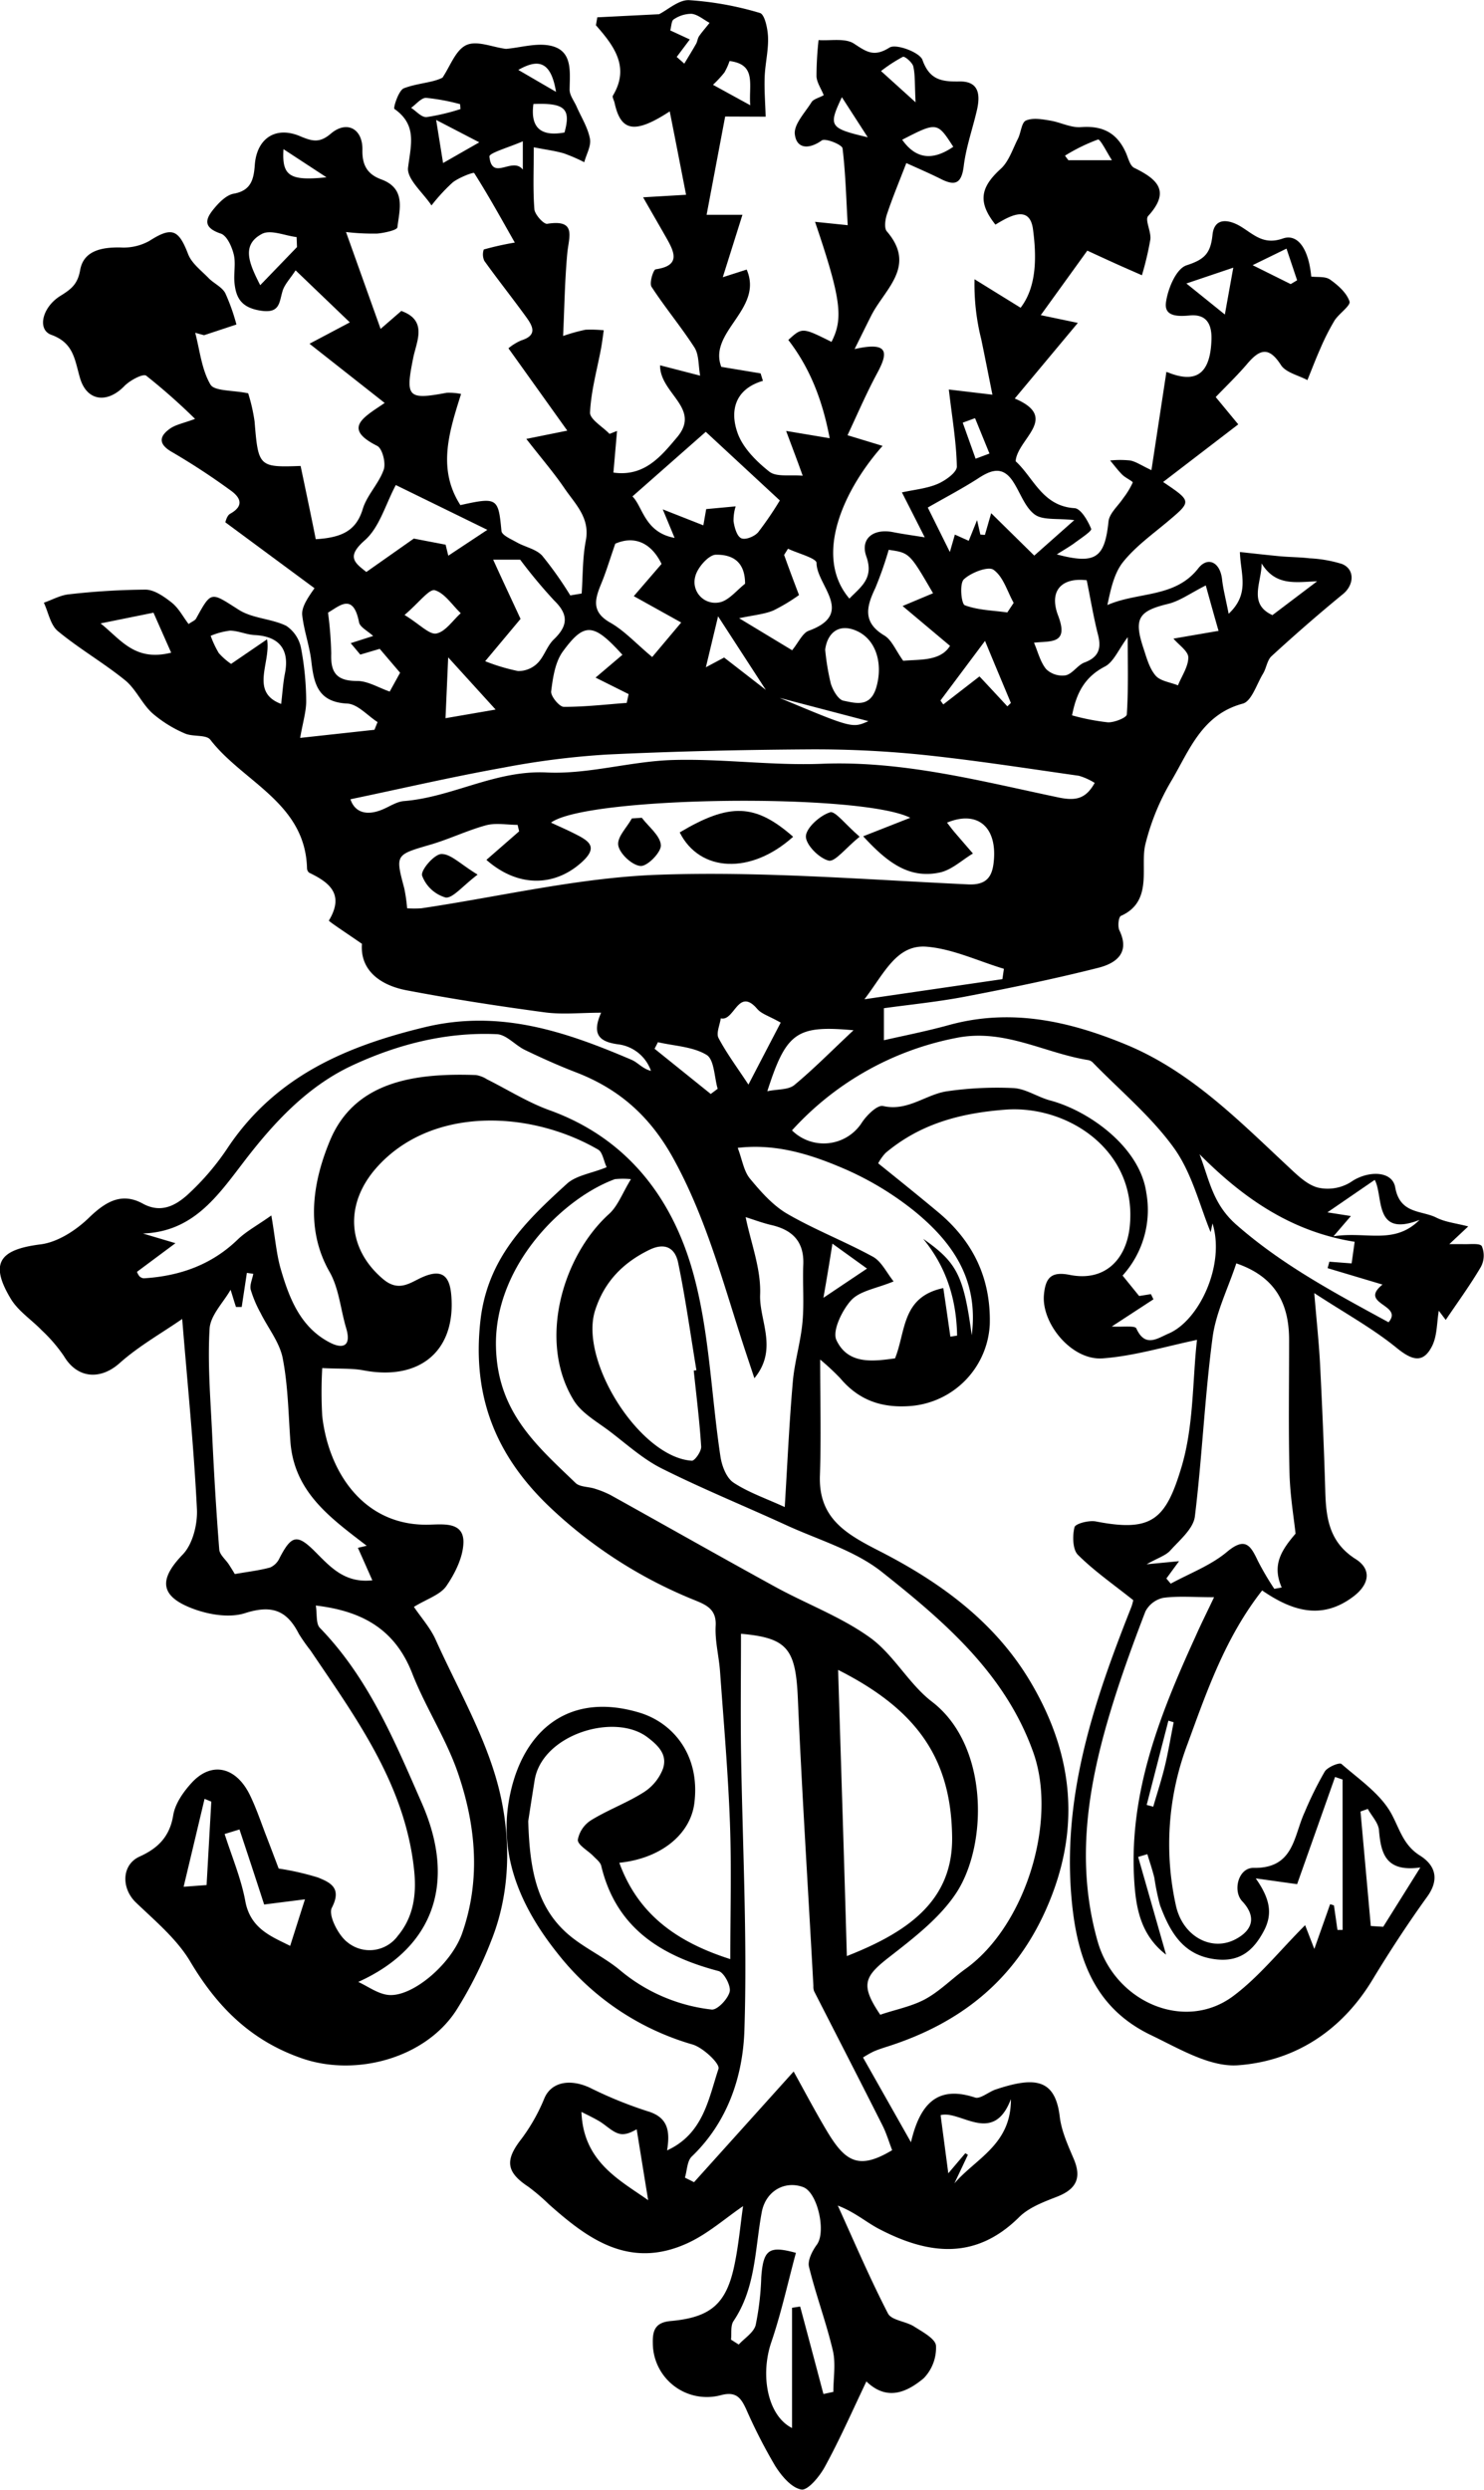 <svg id="Livello_1" data-name="Livello 1" xmlns="http://www.w3.org/2000/svg" viewBox="0 0 286.97 481.38"><defs><style>.cls-1{fill:none;stroke:#6d780d;stroke-miterlimit:10;}</style></defs><title>servi-logo</title><path class="cls-1" d="M42.5-2115" transform="translate(-111.77 -15.81)"/><path d="M252,38.34c-1.1,5.81-2.3,12.17-3.59,19h6.93l-3.8,12.07,4.62-1.48c3.31,7.67-7.51,12-4.91,18.81L258.85,88l.45,1.44c-5.61,1.67-6.33,6-4.93,10,1,2.92,3.65,5.57,6.17,7.56,1.39,1.09,4,.56,6.45.79-1-2.84-1.94-5.25-3.2-8.66l8.42,1.41c-1.36-7.18-3.71-13.43-8-19,2.69-2.45,2.69-2.45,8.35.37,2.34-4.53,1.84-8.41-3.18-23.21l6.32.65c-.29-5-.41-9.95-1-14.85-.09-.73-3.28-2-4-1.55-2.54,1.82-4.9,1.62-5.23-1.18-.22-1.93,2-4.21,3.24-6.22.38-.58,1.35-.79,2.35-1.33-.53-1.33-1.35-2.48-1.4-3.66a65.14,65.14,0,0,1,.4-7c2.32.16,5.14-.43,6.84.68,2.46,1.61,3.87,2.66,6.89.76,1.25-.78,5.83.92,6.36,2.39,1.4,3.94,3.79,4.22,7.19,4.17,3.82-.05,4,2.67,3.34,5.56-.83,3.59-2.09,7.12-2.54,10.75-.41,3.35-1.58,4-4.44,2.54-2-1-4-1.87-6.67-3.07-1.36,3.54-2.66,6.64-3.72,9.82-.35,1-.61,2.73-.05,3.38,5.82,6.76-.41,11.16-3,16.26-.92,1.82-1.82,3.66-3.23,6.5,6.9-1.57,6.39.91,4.33,4.73s-3.85,8-5.7,11.93l6.78,2.06c-7.24,8.13-13.56,21.13-6.42,29.52,2.24-2.3,4.78-3.91,3.28-8.14-1.23-3.47,1.38-5.47,5.2-4.7,1.69.34,3.41.57,6.09,1-1.63-3.22-2.8-5.53-4.41-8.69,2.41-.53,4.81-.74,6.91-1.64,1.5-.64,3.73-2.23,3.71-3.36-.09-4.71-.91-9.41-1.55-14.89l8.43,1c-.76-3.79-1.44-7.26-2.16-10.72a43.54,43.54,0,0,1-1.3-11.6l8.91,5.51c3.17-4.1,3.09-10,2.39-15.21-.65-4.75-4.54-2.51-7.26-.86-3.43-4.32-2.94-7.17,1-10.76,1.59-1.43,2.33-3.84,3.36-5.86.59-1.17.68-3.13,1.54-3.5,1.31-.58,3.11-.26,4.65,0,2,.31,4,1.42,6,1.27,4.22-.32,7,1.14,8.7,5,.44,1,.77,2.47,1.58,2.87,4.41,2.16,7.13,4.45,2.71,9.31-.68.74.61,3,.42,4.54a60.35,60.35,0,0,1-1.63,6.92c-1.71-.76-3.43-1.5-5.13-2.27s-3.24-1.48-5.43-2.49l-9,12.47,7.17,1.5L308,92.86c8.79,3.73.48,7.79.17,12.13,3.49,3.19,5.17,8.68,11.4,9.07,1.21.08,2.57,2.43,3.21,4,.17.42-2.06,1.87-3.25,2.76-1,.73-2.09,1.34-3.4,2.18,7.54,2,9.27.66,10-6.38.18-1.59,1.87-3,2.86-4.51a15.23,15.23,0,0,0,1.82-3c.08-.22-1.38-.89-2-1.5-.86-.85-1.58-1.84-2.37-2.77a19.27,19.27,0,0,1,3.87,0c1.11.21,2.12.93,4.12,1.87l2.88-18.89c-.32,0,.06-.14.33,0,5.55,2.23,8.2.14,8.4-6.38.09-3.12-1.09-4.92-4.18-4.64-2.38.22-5,.21-4.62-2.52s2-6.55,4-7.18c3.44-1.12,4.63-2.28,5-5.89s3.45-2.9,5.7-1.46c2.45,1.56,4.3,3.44,7.91,2.17,2.9-1,5,2.07,5.48,7.36,1.18.16,2.72-.07,3.64.58,1.54,1.09,3.21,2.56,3.76,4.23.27.8-2,2.31-2.89,3.68a45.43,45.43,0,0,0-2.79,5.53c-.89,2-1.64,4-2.46,6-1.75-.94-4.18-1.45-5.12-2.92-2.26-3.51-4-3.15-6.41-.35-2,2.36-4.26,4.52-6.2,6.55l4.36,5.28L336.69,109c5.55,3.75,5.53,3.72.95,7.59-3,2.52-6.23,4.83-8.64,7.81-1.8,2.21-2.44,5.36-3.09,8.39,6-2.61,13.08-1.33,17.59-7.11,1.79-2.3,4.21-1.25,4.59,2.16.21,1.89.71,3.75,1.27,6.64,4.18-3.93,2.29-7.65,2.18-11.94,2.55.27,5.21.58,7.88.83,1.85.16,3.73.16,5.57.38a25.33,25.33,0,0,1,6.26,1.09c2.55,1,2.4,4.05.23,5.82-4.71,3.86-9.3,7.86-13.81,12-.87.78-1,2.31-1.66,3.4-1.22,2-2.21,5.33-3.91,5.79-8,2.14-10.4,9.2-13.9,15.07A45.35,45.35,0,0,0,333.27,179c-1.1,4.31,1.6,11.07-4.74,13.89-.45.2-.66,2-.3,2.79,2.17,4.49-.83,6.43-4.09,7.25-8.58,2.17-17.25,3.95-25.94,5.61-5.3,1-10.71,1.53-15.5,2.2v6.19c3.61-.83,8.13-1.71,12.55-2.93,11.92-3.29,23.16-.81,34.19,3.74,12.6,5.19,21.92,14.76,31.64,23.82,1.66,1.55,3.51,3.35,5.57,3.87a8.49,8.49,0,0,0,6.32-1.06c3.11-2.22,8-2.34,8.6,1,.92,5.22,5.12,4.41,8,5.88,1.72.86,3.77,1.06,6.12,1.68l-3.65,3.42c1.3,0,1.91,0,2.51,0,1.32.08,3.39-.25,3.77.4a4.65,4.65,0,0,1-.18,4c-2.07,3.53-4.51,6.86-6.8,10.26L390,269.23c-.39,2.29-.3,4.82-1.29,6.81-1.73,3.45-3.87,2.81-6.88.36-4.64-3.78-10-6.71-15.91-10.58.43,5.26.9,9.53,1.12,13.81.41,8.09.76,16.19,1,24.3.14,5.27.7,10,5.83,13.28,3.22,2,2.7,4.93-.37,7.26-6.12,4.64-11.9,2.81-17.66-1.16-7.14,9.1-10.71,19.53-14.48,29.82a54.74,54.74,0,0,0-2.19,31.13c1.32,5.95,6.87,8.92,11.48,6.51,3.55-1.85,4-4.51,1.36-7.34-1.92-2-.79-6.53,2.17-6.48,7.83.13,7.73-6.12,9.86-10.72a69.8,69.8,0,0,1,3.9-7.9c.55-.88,2.84-1.82,3.24-1.47,3.44,3,7.48,5.73,9.6,9.53,1.65,3,2.32,6.14,5.58,8.18,3,1.89,3.82,4.63,1.36,8-3.73,5.18-7.24,10.55-10.54,16-5.95,9.86-15,15.74-26,16.54-5.45.4-11.43-3.24-16.82-5.82-11.32-5.42-14.52-15.5-15.45-27.25-1.56-19.76,4.58-37.72,11.65-55.57a9.1,9.1,0,0,0,.35-1.28c-3.83-3.06-7.55-5.63-10.71-8.78-1-1-1.07-3.65-.65-5.32.18-.71,2.81-1.38,4.14-1.12,10.76,2.09,13.49-.27,16.55-10.51,2.4-8,2.12-16.89,3-24.6C336.9,276.2,331,278,325,278.44s-11.85-6.76-11.36-12.28c.3-3.29,1.38-4.58,5-3.86,6.64,1.33,10.9-2.81,11.59-9.31,1.55-14.72-12-23.59-24.13-22.63-8.74.68-16.42,2.76-23.09,8.37a9.6,9.6,0,0,0-1.42,2c4,3.22,7.87,6.33,11.7,9.53,6.68,5.62,10.1,12.7,9.88,21.57a16.66,16.66,0,0,1-15.3,15.82c-5.59.43-10-1.09-13.61-5.36a46.49,46.49,0,0,0-3.89-3.62c0,8,.2,15.22-.05,22.41-.29,8.25,5,11.28,11.41,14.56,11.76,6,22.45,13.7,29.38,25.46,8.34,14.13,9.73,28.62,2.93,43.9-6.11,13.76-16.63,22-30.59,26.47-.94.3-1.88.6-2.79,1a20.71,20.71,0,0,0-2,1.14L287.93,430c1.86-8,5.53-10.9,12.39-8.65,1,.34,2.62-1.1,4-1.56,7.49-2.49,11.49-2.14,12.38,5.26.33,2.8,1.59,5.54,2.71,8.18,1.59,3.75.41,5.88-3.27,7.31-2.57,1-5.4,2.06-7.29,3.93-8.52,8.46-17.68,7.21-27.13,2.27-2.49-1.31-4.65-3.24-7.94-4.5,3.18,7,6.19,14.05,9.7,20.86.7,1.34,3.46,1.5,5.07,2.53s4.12,2.36,4.22,3.71a8.47,8.47,0,0,1-2.38,6.29c-3.19,2.66-7.07,4.5-11.08.61-2.74,5.75-5.14,11.21-8,16.44-1,1.88-3.32,4.68-4.58,4.46-1.94-.34-3.88-2.68-5.09-4.62a103.24,103.24,0,0,1-5.59-10.94c-1-2.14-1.91-3.44-4.81-2.7a10.45,10.45,0,0,1-13.23-10c-.07-2.47.45-4.05,3.45-4.32,7.73-.69,10.74-3.32,12.3-10.67.84-3.93,1.19-8,1.7-11.54-3.39,2.31-6.73,5.29-10.61,7.1-11.38,5.29-19.5-.86-26.94-7.46a39.38,39.38,0,0,0-4-3.41c-4.3-2.84-4.5-5.14-1.32-9.21a35.48,35.48,0,0,0,4.46-7.9c1.31-3.05,4.83-3.86,8.82-2A79.36,79.36,0,0,0,237,424c4,1.19,4.36,3.88,3.77,7.57,7-3.21,8-9.91,9.94-15.77.32-1-3-4.11-5-4.7a51.17,51.17,0,0,1-26.12-17.62c-6.62-8.29-11.17-17.89-9.52-28.85,2-13.16,10.77-22.08,25.37-17.69,6.59,2,11.76,8.32,10.6,17.5-.76,6-6.42,10.69-14.51,11.52,3.64,10,11.14,15.34,21.46,18.63,0-9,.25-17.71-.07-26.41-.36-9.74-1.21-19.46-1.91-29.18-.21-2.95-1-5.9-.85-8.81.19-3.11-1.63-4-3.83-4.91a88.87,88.87,0,0,1-28.07-17.92c-10.38-9.8-15.24-21.23-13.6-36.11,1.34-12.18,8.77-19.32,16.74-26.57,1.81-1.64,4.76-2,7.68-3.2-.6-1.3-.79-2.91-1.64-3.4-13.14-7.63-32.28-8.42-42.85,3.48-6.29,7.09-5.65,15.74,1.28,21.57,3.08,2.58,5.25.63,7.63-.41,3.74-1.63,5.21-.23,5.53,3.44.95,10.75-6,16.67-16.95,14.6-2.24-.43-4.59-.27-8-.44a82,82,0,0,0,0,9.27c1.26,11.07,8.21,21.36,20.71,21,2.82-.07,6.54-.51,6.6,3.26,0,2.87-1.57,6.08-3.28,8.57-1.18,1.74-3.77,2.51-6.3,4.07,1.43,2.11,3.18,4.06,4.2,6.33,4.42,9.83,10.08,19.43,12.46,29.76,2.09,9.07,2,19.17-1.68,28.38A77.91,77.91,0,0,1,200,404.49c-6,9.27-19.41,12.87-29.77,9.31-9.91-3.41-16.43-9.93-21.66-18.72-2.59-4.37-6.78-7.85-10.53-11.45-2.83-2.72-2.79-7.28.73-8.87s5.82-3.82,6.5-8c.37-2.26,2-4.57,3.63-6.33,3.85-4.13,8.57-3,11.23,2.51,1.14,2.36,2,4.86,2.92,7.3.88,2.27,1.74,4.55,2.61,6.84a51.93,51.93,0,0,1,7.6,1.73c2.46,1,4.65,2.05,2.67,5.87-.72,1.39,1.23,5.28,3,6.63a6.76,6.76,0,0,0,9.77-1.22c3.12-3.75,3.66-8.19,3.12-13-1.82-16.4-11.21-29.13-20-42.17a34.63,34.63,0,0,1-2.26-3.22c-2.3-4.52-5.19-5.67-10.41-4-3.31,1.06-7.88.16-11.22-1.33-5.48-2.44-5-5.67-.83-10,1.94-2,2.9-5.88,2.75-8.82-.6-12-1.8-23.94-2.85-36.73-3.94,2.73-8.39,5.23-12.1,8.54s-8.17,3-10.75-1.33a29.54,29.54,0,0,0-4.29-5c-2-2.07-4.57-3.73-6-6.1-4.15-6.89-2.21-9.53,5.74-10.53,3.31-.41,6.85-2.71,9.35-5.13,3.22-3.12,6.34-5,10.45-2.74,3.53,1.93,6.34.31,8.55-1.64a49.36,49.36,0,0,0,8-9.38c9.17-13.57,22.64-19.41,38-23.11,14.5-3.48,27.18.86,39.94,6.31,1.23.52,2.16,1.76,3.76,2.14a7.75,7.75,0,0,0-6.12-5.1c-4-.48-5.34-2-3.52-6.14-3.95,0-7.48.39-10.9-.07-8.92-1.2-17.82-2.57-26.65-4.25-5.33-1-9.08-4-8.7-9-2.68-1.87-6.48-4.35-6.39-4.5,3-5,.24-7.31-3.8-9.24a1.12,1.12,0,0,1-.43-.85c-.33-12.68-12.36-16.66-18.69-24.86-.81-1.06-3.47-.52-5-1.25a24.1,24.1,0,0,1-6.26-3.92c-2-1.85-3.15-4.65-5.23-6.34-4.17-3.38-8.88-6.09-13-9.5-1.44-1.18-1.83-3.62-2.71-5.49,1.61-.56,3.18-1.45,4.82-1.62a138.69,138.69,0,0,1,14.82-.91c1.68,0,3.54,1.3,5,2.44s2.23,2.76,3.35,4.21c.71-.5,1.25-.69,1.45-1.06,3-5.43,2.81-5.15,8.27-1.68,2.64,1.67,6.27,1.69,9.15,3.08a6.74,6.74,0,0,1,2.87,4.3,56.28,56.28,0,0,1,1,10.29c0,2-.63,4-1.17,7.09l14.37-1.57.6-1.49c-1.95-1.26-3.85-3.48-5.86-3.58-5.62-.28-6.44-3.76-6.94-8.13-.34-3-1.42-5.91-1.76-8.9-.16-1.38.66-2.88,2.37-5.27l-17.25-12.75c.05-.08.27-1.27.94-1.65,2.88-1.6,1.88-3.26,0-4.57a132.4,132.4,0,0,0-11.28-7.38c-2.63-1.51-2.45-3-.42-4.46,1.13-.83,2.68-1.09,4.91-1.93a118.52,118.52,0,0,0-9.44-8.35c-.62-.46-3.16.9-4.23,2-3.35,3.46-7.35,2.94-8.62-1.7-1-3.47-1.21-6.66-5.52-8.21-2.75-1-1.77-5.32,1.76-7.52,2-1.25,3.34-2.18,3.83-5,.66-3.77,4.23-4.44,7.86-4.36a10.19,10.19,0,0,0,5.52-1.27c4.32-2.76,5.65-2.28,7.5,2.56.7,1.81,2.58,3.19,4,4.67,1,1,2.54,1.68,3.18,2.86a38.67,38.67,0,0,1,2.16,6.07l-6.26,2.07-1.71-.47c.89,3.39,1.24,7.1,2.94,10,.76,1.31,4.22,1.07,7.3,1.7A33.86,33.86,0,0,1,161,97.3c.71,8.73.82,8.9,8.9,8.6,1,4.76,2,9.49,2.93,14.16,5.06-.31,7.82-1.64,9.09-5.84.81-2.69,3.12-4.92,4.05-7.6.45-1.29-.26-4.1-1.26-4.6-6.75-3.39-2.67-5.5,1.45-8.3L171.62,82.27l7.8-4.13L168.93,68.08c-1.05,1.62-2.13,2.71-2.52,4-.67,2.2-.48,4.36-4.18,3.8s-4.84-2.37-5.12-5.45c-.17-1.82.29-3.75-.15-5.47-.38-1.52-1.34-3.65-2.54-4-3.85-1.31-2.65-3.2-1-5.13.94-1.09,2.24-2.34,3.55-2.57,3.35-.6,3.87-2.77,4.07-5.54.37-5.13,4-7.58,8.73-5.59,2.37,1,3.8,1.4,6-.5,3.07-2.59,6.16-.93,6.08,3.15-.07,3,1,4.74,3.63,5.71,4.84,1.77,3.55,5.79,3.14,9.26-.06.57-2.49,1.08-3.86,1.22a44.13,44.13,0,0,1-6.08-.3l6.69,18.73,4-3.47c5.09,1.81,3,5.8,2.34,8.91-1.58,7.76-1.18,8.34,6.44,6.91a11.5,11.5,0,0,1,2.78.23c-2.32,7.35-4.63,14.51-.13,21.49,7.16-1.59,7.34-1.38,7.94,5,.08.84,1.91,1.59,3,2.22,1.61.9,3.71,1.28,4.87,2.55a70,70,0,0,1,5.44,7.69l2.2-.37c.24-3.41.16-6.88.8-10.22.86-4.42-2.05-7.07-4.11-10.1s-4.43-5.76-7.39-9.57l7.92-1.6c-3.75-5.25-7.44-10.42-11.38-15.92a10,10,0,0,1,2.49-1.53c3.19-1,2.19-2.78.95-4.5-2.65-3.66-5.47-7.2-8.1-10.87a2.94,2.94,0,0,1-.11-2.2,57.17,57.17,0,0,1,6-1.34c-2.55-4.49-5.06-9.05-7.85-13.44-.14-.22-3,.88-4.18,1.83a35.13,35.13,0,0,0-4.08,4.43c-1.62-2.45-4.8-5.1-4.53-7.31.54-4.39,1.8-8.23-2.64-11.35-.26-.18.82-3.64,1.85-4,2.63-1,5.59-1.06,7.45-2.05,1.48-2.19,2.52-5.31,4.58-6.28s5,.38,7.68.72c2.83-.22,6.16-1.3,9-.52,3.94,1.09,3.35,5.06,3.32,8.42,0,1.09.88,2.18,1.36,3.28.9,2.05,2.15,4,2.57,6.19.27,1.39-.69,3-1.1,4.54a33.06,33.06,0,0,0-3.93-1.7c-1.65-.49-3.38-.7-5.83-1.18,0,4.42-.18,8.21.12,12,.09,1,1.79,2.91,2.49,2.79,5.73-.91,4.17,2.51,3.87,5.69-.48,5.16-.55,10.36-.81,16A34,34,0,0,1,225,79.56a24.45,24.45,0,0,1,3.52.11c-.17,1.18-.31,2.37-.53,3.55-.77,4.11-1.93,8.2-2.12,12.34-.06,1.32,2.44,2.75,3.77,4.14l1.45-.57c-.23,2.65-.46,5.31-.7,8.05,6,.85,9.22-3.16,12.32-6.84,4.72-5.62-3.33-8.42-3.3-13.9l7.75,2c-.36-2-.2-4-1.09-5.43-2.58-4-5.69-7.73-8.31-11.75-.46-.71.34-3.32.8-3.38,4.8-.69,3.69-3.22,2.11-6-1.29-2.28-2.61-4.54-4.54-7.92l8.31-.49c-.94-4.81-2-10.3-3.16-16.12-6.83,4.45-9.47,3.87-10.67-1.67-.1-.47-.49-1.09-.32-1.38,3.31-5.5.25-9.59-3.28-13.6l.26-1.54,11.94-.6c1.7-.85,3.81-2.81,5.81-2.72a61.62,61.62,0,0,1,13.7,2.48c.93.26,1.52,3.06,1.57,4.72.09,2.52-.55,5.07-.65,7.61s.12,5.15.19,7.72Zm30,367c2.91-1,6-1.57,8.67-3,2.85-1.55,5.21-4,7.86-5.9C310,388.18,316.31,368,311.6,354.67c-5.41-15.27-17.26-25.38-29.3-34.94-5.26-4.17-12.25-6.18-18.5-9.05-8-3.67-16.17-7-24-10.92-3.62-1.8-6.74-4.63-10-7.12-2.49-1.91-5.57-3.58-7.11-6.13-7-11.46-2.07-27.93,6.87-36,1.7-1.55,2.56-4,4.22-6.72a15.66,15.66,0,0,0-3.1,0c-10.08,3.68-23.41,16.81-23,32.49.31,12.57,7.86,19,15.39,26.25.81.79,2.46.7,3.7,1.1a18.85,18.85,0,0,1,3.09,1.25c10.63,5.91,21.21,11.91,31.87,17.76,6.07,3.32,12.71,5.78,18.26,9.77,4.62,3.32,7.52,9,12.05,12.45,10.83,8.34,10.78,27.2,4.84,36.64-3.18,5-8.41,9-13.22,12.75S278.12,399.61,282,405.36ZM164.24,250.81c.78,4.53,1,7.65,1.88,10.57,1.63,5.56,3.79,11,9.28,13.92,2.53,1.37,4.4.95,3.31-2.71s-1.39-7.68-3.21-10.87c-4.93-8.62-3-18,.08-25.39,4.83-11.6,16.69-13.07,28.23-12.67a5.78,5.78,0,0,1,2.16.84c4,2,7.86,4.44,12,5.94,14.93,5.36,23.65,16.79,27.7,31,3.3,11.57,3.6,24,5.42,36,.27,1.78,1.13,4.07,2.49,5,2.89,1.92,6.29,3.07,9.94,4.75.53-8.65.88-16.45,1.56-24.21.33-3.87,1.52-7.67,1.87-11.55.35-3.7,0-7.45.16-11.18.16-4.39-2.1-6.64-6.15-7.58-1.68-.39-3.31-1-5-1.54,1,4.95,3,10,2.8,15s3.56,10.48-1.11,16.15L256,277.32c-4.19-12.66-7.44-25.57-14-37.49-4.52-8.21-10.5-13.48-18.89-16.71-3.33-1.28-6.59-2.75-9.81-4.3-1.9-.91-3.61-3-5.47-3.06-9.87-.45-19.32,2-28.15,6.14-8.64,4.09-15.1,11.13-20.78,18.56-5.15,6.73-9.82,13.49-19.49,13.84l6.29,1.87-7.44,5.54a3.08,3.08,0,0,0,.46.84,1.36,1.36,0,0,0,.86.41c6.91-.43,13.09-2.58,18.18-7.52C159.4,253.87,161.47,252.77,164.24,250.81Zm101,165.51c1.87,3.36,4,7.41,6.32,11.32,3.56,6,6.13,7.87,12.73,3.89-.59-1.52-1.08-3.21-1.85-4.75-4.38-8.7-8.84-17.36-13.25-26a2.62,2.62,0,0,1-.13-1c-1-18.49-2.2-37-3-55.45-.4-9.74-2-11.85-11-12.64,0,7.36-.09,14.79,0,22.21.26,18.15,1.25,36.32.66,54.44-.29,8.88-3.21,17.73-10.18,24.42-.91.87-.9,2.7-1.32,4.08l1.76.88Zm106.15-56.45-1.45-.5c-2.47,7-4.93,13.93-7.34,20.73l-8-1.12c2.67,3.8,3.37,6.76,1.57,10.16-1.91,3.6-4.43,5.95-9,5.52-6.56-.63-9.11-5.24-11.08-10.49A45.54,45.54,0,0,1,335,378.9c-.37-1.55-.9-3.07-1.36-4.6l-1.78.53c1.78,6.2,3.55,12.41,5.4,18.9-5.09-3.91-5.89-9.38-6.19-14.89C330.18,362,336.2,347,343,332.11c1-2.27,2.14-4.53,3.54-7.49-3.9,0-6.91-.27-9.83.12a5.1,5.1,0,0,0-3.45,2.64c-2.47,6.44-4.84,12.94-6.82,19.54-4.36,14.5-6.69,29.11-2.43,44.19,3.32,11.77,16.85,17.67,26.28,10.59,5-3.75,9-8.82,13.86-13.67l1.78,4.6c1.2-3.43,2.13-6,3.05-8.66l.74.23c.23,1.59.46,3.17.68,4.75l1,0Zm-44.63-87.59c2.09.13,4.48-.23,4.75.37,1.7,3.77,4.07,1.92,6.22,1,5.94-2.52,11-13.3,8.51-21.3-.21,1-.42,2-.36,1.69-2.08-5-3.56-11.28-7-16.14-4.4-6.16-10.43-11.15-15.76-16.63a1.72,1.72,0,0,0-.84-.49c-8.51-1.34-16.24-6.15-25.53-4.31a57.65,57.65,0,0,0-31.83,17.89,8.75,8.75,0,0,0,13.4-1.33c.93-1.5,3.09-3.64,4.22-3.38,4.81,1.1,8.3-2.31,12.49-2.87a67.86,67.86,0,0,1,12.73-.6c2.41.14,4.69,1.76,7.11,2.4,7.49,2,17.31,9,18.56,17.79a18.89,18.89,0,0,1-4.58,16.06l3.2,3.95,2.28-.36.49,1ZM358.19,323l1.43-.26c-1.84-4.22-.26-7,2.68-10.41-.31-2.93-1.06-7.32-1.17-11.72-.22-8.58-.07-17.16-.08-25.73,0-6.93-2.56-12.19-10.21-14.81-1.61,4.9-4,9.59-4.61,14.51-1.51,11.43-2,23-3.4,34.43-.3,2.37-2.92,4.54-4.74,6.56-.89,1-2.39,1.43-4.59,2.68l6.27-.6L337.32,321l.84,1c3.66-2,7.73-3.51,10.87-6.14,3.58-3,4.59-1.2,6,1.77A55.89,55.89,0,0,0,358.19,323Zm-82.66,71c11.86-4.65,20.51-10.73,20.36-23-.18-15.09-6.69-24.58-22.05-32.33C274.41,357.14,275,375.18,275.53,394ZM156.36,265.18c-1.4,2.46-3.9,4.92-4.06,7.53-.4,6.73.17,13.53.49,20.3.35,7.47.79,14.94,1.38,22.4.08,1,1.23,1.91,1.86,2.88s1.14,1.84,1.15,1.85c2.61-.46,4.76-.7,6.83-1.27a3.58,3.58,0,0,0,1.81-1.81c2.33-4.49,3.43-4.74,7-1.13,2.91,2.92,5.67,6,10.95,5.42-1-2.26-1.88-4.25-2.79-6.28l1.7-.4c-6.89-5.31-14-10.28-14.75-20.08-.39-5.4-.46-10.88-1.49-16.17-.6-3.08-2.83-5.83-4.28-8.75a22.86,22.86,0,0,1-1.91-4.52c-.22-.92.31-2,.5-3.06l-1.24-.18-1,6.59-1.11,0C157,267.29,156.63,266,156.36,265.18Zm57.56,102.74c.28,9.66,1.73,17.31,8.66,22.64,2.86,2.2,6.2,3.8,9,6.1a33.36,33.36,0,0,0,17.8,7.68c1.09.12,3.12-2,3.49-3.43.29-1.11-1.06-3.68-2.11-4-11.1-2.92-19.83-8.28-22.72-20.33-.17-.75-1-1.35-1.62-2-1-1-3-2.11-2.91-3.09a5.7,5.7,0,0,1,2.62-3.79c3.26-2,6.91-3.33,10.12-5.37a9.32,9.32,0,0,0,3.73-4.58c.83-2.54-.66-4.27-2.94-6-6.37-4.94-20.56-.58-21.9,8.35C214.64,363.22,214.16,366.3,213.92,367.92Zm73.87-194c-9.56-4.82-62.54-4.2-69.47.94,1.68.78,3.12,1.4,4.51,2.11,3,1.49,4.85,2.68,1,5.92-5.06,4.28-11.94,4.5-18-.83l6.33-5.52-.3-1.25c-2.05,0-4.22-.43-6.14.09-3.63,1-7.05,2.66-10.66,3.72-6.85,2-6.86,1.9-5.11,8.48a33.48,33.48,0,0,1,.55,3.84,20.94,20.94,0,0,0,2.77,0c15.24-2.26,30.43-5.93,45.73-6.48,19.95-.71,40,.93,60,1.86,3.49.16,4.58-1.45,4.9-4.08.85-6.91-3-10.34-9-7.86.51.65.95,1.25,1.42,1.81q1.79,2.08,3.59,4.16c-2.12,1.27-4.11,3.18-6.4,3.67-6.05,1.31-10.32-2.11-14.82-7Zm7.76,100.32,1.3-.2c-.11-6.85-2-13.18-6.56-18.71,6.56,4.58,7.84,7.13,9.39,18.64,1.4-10.86-3.85-18.05-10.95-23.89A59.5,59.5,0,0,0,274,241.35c-6.05-2.53-12.5-4.44-19.57-3.61.88,2.33,1.17,4.49,2.35,5.93,2.11,2.55,4.44,5.2,7.24,6.83,5.33,3.09,11.14,5.33,16.55,8.29,1.64.9,2.6,3,4,4.77-3.3,1.37-6.49,1.8-8.18,3.62s-3.73,5.9-2.88,7.72c2.27,4.87,7.3,4.08,11.34,3.54,2.12-5.28,1.26-11.88,9.33-13.59C294.66,268,295.1,271.14,295.55,274.26ZM181.05,399c1.88.87,3.7,2.24,5.67,2.5,4.6.62,12.31-5.87,14.42-11.91,3.65-10.42,2.64-20.91-.82-31-2.28-6.64-6.27-12.67-8.83-19.23-3.25-8.33-9.39-12.05-18.65-13.13.27,1.66,0,3.5.78,4.31,9.4,9.68,14.46,21.88,19.72,33.89C200.13,379.88,195.58,392.44,181.05,399Zm64.87-118.2.52-.07c-1.15-6.95-2.11-13.93-3.54-20.82-.57-2.71-2.44-4-5.63-2.42-5.12,2.52-8.65,6.19-10.41,11.64-3.17,9.79,8.72,28.49,18.71,29.1.57,0,1.85-1.83,1.79-2.74C247.05,290.56,246.43,285.68,245.92,280.78Zm25,197.89,2-.43c0-2.66.5-5.45-.1-8-1.28-5.45-3.28-10.74-4.61-16.19-.3-1.25.65-3.09,1.53-4.29,1.81-2.47.14-10.07-2.66-11.11-3.51-1.3-7.21.71-8,4.81-1.34,7.16-1.14,14.67-5.46,21.08-.61.9-.35,2.38-.49,3.6l1.49.95c1.14-1.24,2.91-2.33,3.28-3.77a53.83,53.83,0,0,0,1.08-9.26c.4-5.35,1.48-6.13,6.7-4.7-1.56,5.76-2.83,11.62-4.75,17.25-2.2,6.44-.72,14.25,4,16.62V462l1.57-.24Q268.76,470.19,271,478.67ZM179.54,170.34c.75,2.32,2.87,3.39,6.26,1.95,1.35-.57,2.69-1.49,4.08-1.6,9.38-.75,17.67-6,27.55-5.53,8.08.4,16.27-2.17,24.45-2.41,9.58-.28,19.22,1.11,28.8.73,15.72-.62,30.69,3.34,45.78,6.51,3.47.73,5.32.18,7-2.81a12.25,12.25,0,0,0-3.06-1.38c-10.21-1.45-20.42-3.05-30.67-4.1a205.16,205.16,0,0,0-22.31-1c-12.79.09-25.59.39-38.37,1a156.73,156.73,0,0,0-20,2.54C199.2,166,189.46,168.27,179.54,170.34Zm62.68-50.53c-1-2.42-1.62-3.9-2.29-5.52l7.85,3.09c.2-1.12.39-2.22.55-3.14l5.7-.53a9,9,0,0,0-.41,2.89c.18,1.19.64,2.88,1.48,3.27s2.63-.36,3.3-1.18a65.93,65.93,0,0,0,4.17-6.12L248.25,99.3l-14.18,12.49C236.08,113.76,236.41,118.74,242.22,119.81ZM379.11,264.17,368.5,261c.11-.42.23-.83.34-1.25l4.3.33c.22-1.51.4-2.85.59-4.18-12.27-1.94-21.61-8.48-30-16.93,1.93,5,2.51,9.61,7.19,13.69,9,7.88,19.19,13.24,29.36,18.8C383.25,268,374.39,268,379.11,264.17Zm-82.69-145,2.68,1.2,1.61-4,.64,2.8.88.06,1.21-4.2,8.33,8.2,7.74-6.86c-3.28-.39-6.09.08-7.67-1.1-1.95-1.46-2.8-4.34-4.27-6.5-2.05-3-4.34-2-6.8-.37-2.95,1.89-6.06,3.52-9.59,5.54l4.27,8.6Zm-65.69,1.82c-1.1,3.17-1.78,5.47-2.7,7.68-1.23,3-1.94,5.43,1.74,7.52,2.77,1.57,5,4.06,8.12,6.65l5.61-6.67-9.17-5.1,5.37-6.23C237.63,120.59,234.29,119.36,230.73,120.94Zm52.88,1.17a70.63,70.63,0,0,1-2.59,7.38c-1.71,3.58-2.48,6.61,1.76,9.14,1.44.86,2.19,2.87,3.65,4.89,3.14-.3,7.19.13,9.05-2.89l-9.17-7.7,5.89-2.47C287.66,122.7,287.66,122.7,283.61,122.11Zm-95.3-12.57c-2,3.76-3.16,8.19-6,10.68-3.66,3.22-1.91,4.36.3,6.13l9.18-6.46,6.15,1.18.52,2.13,7.55-5Zm17.28,34.06a37.12,37.12,0,0,0,6.35,1.9,5.22,5.22,0,0,0,3.77-1.52c1.29-1.28,1.83-3.32,3.14-4.58,2.73-2.61,2.92-4.78.11-7.51a98.37,98.37,0,0,1-6.6-7.92h-5.22c2,4.42,3.76,8.12,5.29,11.45ZM344.94,129c-2.94,1.48-5,3-7.27,3.56-5.73,1.38-6.71,2.81-4.77,8.62.6,1.83,1.14,3.86,2.34,5.26.93,1.07,2.85,1.28,4.32,1.88.72-1.8,2-3.6,2-5.4,0-1.21-1.83-2.4-2.87-3.64l8.72-1.5C346.54,134.78,345.71,131.78,344.94,129Zm-118,17.82,5.19-4.41c-5.56-6.14-7.33-6.37-11.51-.65-1.5,2.05-1.94,5.07-2.27,7.72-.11.92,1.58,3,2.46,3,4.05,0,8.1-.46,12.15-.77l.37-1.7Zm52,62.19,26.67-3.89.29-2c-5-1.5-10-3.91-15.08-4.28C285.1,198.47,282.76,204,278.94,209Zm-12.66-78.15a35.42,35.42,0,0,1-5,3c-1.74.71-3.7.87-6.58,1.48l10.25,6.19c1.21-1.48,2-3.31,3.19-3.76,9.1-3.31,1.54-8.78,1.53-13.11,0-.93-3.59-1.84-5.52-2.76l-.75,1.2C264.43,126,265.52,128.86,266.28,130.86ZM321.92,128c-4.71-.58-7.41,1.9-5.53,6.84,2.13,5.6-1.44,4.86-4.67,5.23.76,1.76,1.21,3.73,2.36,5.12a4.49,4.49,0,0,0,3.77,1.19c1.34-.3,2.31-2,3.66-2.49,2.66-1,3.28-2.65,2.6-5.31C323.27,135.3,322.72,132,321.92,128ZM189.14,145.88l-3.94-4.62-3.76,1.11-1.85-2.21,4.34-1.39c-1.1-1-2.55-1.71-2.73-2.64-1.13-5.86-3.88-3.07-6-1.87a69.86,69.86,0,0,1,.62,7.91c-.14,3.64,1,5.31,5,5.3,2.08,0,4.16,1.31,6.31,2.05Zm82.2-4.46a46,46,0,0,0,1.09,6.56c.39,1.28,1.43,3.1,2.45,3.31,2.39.48,5.18,1.34,6.34-2.56,1.3-4.42.1-9.22-3.81-10.95C273.77,136.18,271.71,138.44,271.34,141.42ZM376.85,388.19l2.4.15,7.18-11.47c-6.72.94-7.62-2.72-8-7.21-.11-1.42-1.41-2.74-2.16-4.11l-1.41.5ZM158.08,369.52l-2.87.88c1.38,4.34,3.19,8.59,4,13,1,5.4,5.21,6.87,8.67,8.63.82-2.57,1.63-5.14,2.86-9l-7.89,1C161.27,379.15,159.68,374.33,158.08,369.52Zm104.65-156c-2.24-1.27-3.69-1.67-4.51-2.62-3.72-4.36-4.41,2.46-7.07,1.8-.18,1.29-.93,2.88-.43,3.81,1.59,3,3.65,5.75,5.78,9C258.77,221.13,260.84,217.16,262.73,213.54ZM329.84,139c-1.79,2.4-2.71,4.79-4.41,5.68-4,2.07-5.54,5.25-6.35,9.44a43.54,43.54,0,0,0,6.93,1.35c1.25.05,3.63-.91,3.66-1.53C330,148.87,329.84,143.74,329.84,139ZM293.66,424.76,295.15,436l3.29-3.88.5.3-2.61,5.53c4.11-4.81,11-7.5,10.92-16.28C303.83,430.67,297.48,423.72,293.66,424.76Zm-58.77,2.74c-.22.07-1.75,1.12-3.09.91-1.49-.24-2.76-1.67-4.18-2.5-1.17-.69-2.4-1.26-3.41-1.78.33,9.67,7.45,13.21,12.9,17.07C236.4,436.86,235.67,432.32,234.89,427.5ZM276.82,215c-11-1-13,.37-16.67,11.79,2-.42,4.07-.24,5.23-1.2C269.2,222.42,272.69,218.86,276.82,215ZM163.41,139.42c.8,4.5-3.41,10.19,2.73,12.49.26-2.21.37-4.08.73-5.9.92-4.64-1.11-7.18-5.88-7.42-1.59-.08-3.17-.84-4.75-.85a14,14,0,0,0-3.73,1,18.92,18.92,0,0,0,1.57,3.34,12.88,12.88,0,0,0,2.38,2.09ZM386.27,251.67c-8.94,3.48-6.91-4.52-8.66-7.74l-9.15,6.28,4.54.71-3.37,3.92C376,253.84,381.37,256.56,386.27,251.67ZM306.56,134.22l1.23-1.85c-1.24-2.21-2-5.06-3.89-6.39-1-.75-4.37.53-5.75,1.85-.86.82-.49,4.74.19,5C300.89,133.79,303.79,133.83,306.56,134.22Zm-50.71-5.55c0-5.07-3.44-5.64-5.64-5.61-1.4,0-3.64,2.56-4,4.25a4,4,0,0,0,4.46,5C252.55,132.1,254.15,130,255.85,128.67ZM144.87,142l-3.42-7.73-10.23,2.07C135.18,139.5,137.83,143.76,144.87,142ZM190,134.71c3,1.84,4.8,3.85,6.16,3.58,1.76-.35,3.16-2.53,4.71-3.92-1.65-1.57-3.1-3.87-5-4.44C194.77,129.62,192.86,132.27,190,134.71Zm-20.8-71.13-.07-1.93c-2.27-.27-5-1.5-6.7-.62-4.07,2.16-2.47,5.74-.34,9.92ZM239,217.31l-.65,1.27,10.86,8.74,1.34-1c-.66-2.27-.65-5.65-2.15-6.56C245.76,218.16,242.2,218.05,239,217.31ZM207.61,153l-9.17-10.09-.52,11.76Zm148.13-28.26c0,3.72-2.66,7.83,2.09,10l8.64-6.54C362.48,128.32,358.49,129.24,355.74,124.75Zm-62.11,26.51.55.76,7-5.42c1.88,2,3.64,3.9,5.39,5.79l.68-.66c-1.67-4-3.33-7.94-5-12Zm-141,212.89-1.3-.54c-1.32,5.55-2.64,11.11-4.05,17l4.44-.33Zm98-229.17-2.36,9.85,3.53-1.88,8.06,6.25Zm-8-108.15,1.47,1.29c.76-1.27,1.54-2.52,2.27-3.81.27-.47.3-1.1.61-1.53.62-.89,1.36-1.7,2-2.54-1.15-.62-2.26-1.61-3.47-1.75a6.08,6.08,0,0,0-3.46,1.08c-.45.26-.44,1.33-.67,2.13l3.78,1.75ZM350.26,67.56l-9.07,3.06,7.44,6C349.2,73.43,349.59,71.26,350.26,67.56ZM296.11,44.19c-3.1-4.81-3.16-4.82-9.88-1.36C288.91,46.62,292.16,46.9,296.11,44.19ZM271,266.73l8.43-5.65-6.69-4.82C272.14,260.07,271.68,262.85,271,266.73ZM196.11,39l1.34,8.33,7-4Zm92.71-3.41c-.18-3.5-.06-5.27-.44-6.93-.18-.77-1.63-2-2-1.87a28.76,28.76,0,0,0-4.24,2.76Zm-39.15-3.37,7.18,3.94c-.32-4,1.28-7.88-4-8.55a12,12,0,0,1-1,2.22A22.09,22.09,0,0,1,249.67,32.18Zm-28.75,9.25c1.29-4.65.09-5.79-6-5.55C214.29,40.6,216.45,42.24,220.92,41.43ZM361.36,70.74,362.6,70l-2.05-6.12L354,67.08Zm-98.83,80c14.05,5.88,14.05,5.88,17.17,4.5ZM317.71,45.91l.66.88h8.42c-1-1.55-2.26-4.15-2.71-4A34.86,34.86,0,0,0,317.71,45.91Zm21,302.88-1-.3-4.2,16.29,1.27.34c.76-2.63,1.62-5.24,2.26-7.9S338.17,351.6,338.73,348.79ZM212.87,43.13c-2.56,1.13-6.54,2.25-6.46,2.95.51,4.86,4.45-.06,6.46,2.52ZM200.81,36.9l-.07-.95a39.94,39.94,0,0,0-6.59-1.22c-.94,0-1.92,1.25-2.88,1.93,1,.64,2,1.87,3,1.79A41.22,41.22,0,0,0,200.81,36.9Zm73.76-2.3c-2.66,5.63-2.43,6,5,7.75ZM174.9,50.09l-8.31-5.44C166.26,49.8,167.73,50.85,174.9,50.09Zm44.39-16.52c-1-6.09-3.55-6.37-7.29-4.24Zm81.14,70.93,2.68-1-2.79-6.84-2.38.87Z" transform="translate(-111.77 -15.81)"/><path d="M265.14,177.59c-8.16,7.37-18.07,6.87-21.93-.84C252.86,171,257.83,171.16,265.14,177.59Z" transform="translate(-111.77 -15.81)"/><path d="M278,177.58c-2.76,2.24-4.77,4.94-6,4.62-1.86-.46-4.47-3.12-4.39-4.73s2.71-4,4.68-4.61C273.25,172.53,275.25,175.22,278,177.58Z" transform="translate(-111.77 -15.81)"/><path d="M204.13,184.91c-3,2.28-4.85,4.65-6.22,4.42a6.9,6.9,0,0,1-4.52-4.23c-.29-1.06,2.34-4.12,3.72-4.17C198.93,180.88,200.82,182.9,204.13,184.91Z" transform="translate(-111.77 -15.81)"/><path d="M235.88,173.92c1.33,1.75,3.53,3.42,3.69,5.27.11,1.34-2.55,4.1-3.89,4.05-1.58-.06-4-2.28-4.34-3.91s1.65-3.5,2.61-5.28Z" transform="translate(-111.77 -15.81)"/></svg>